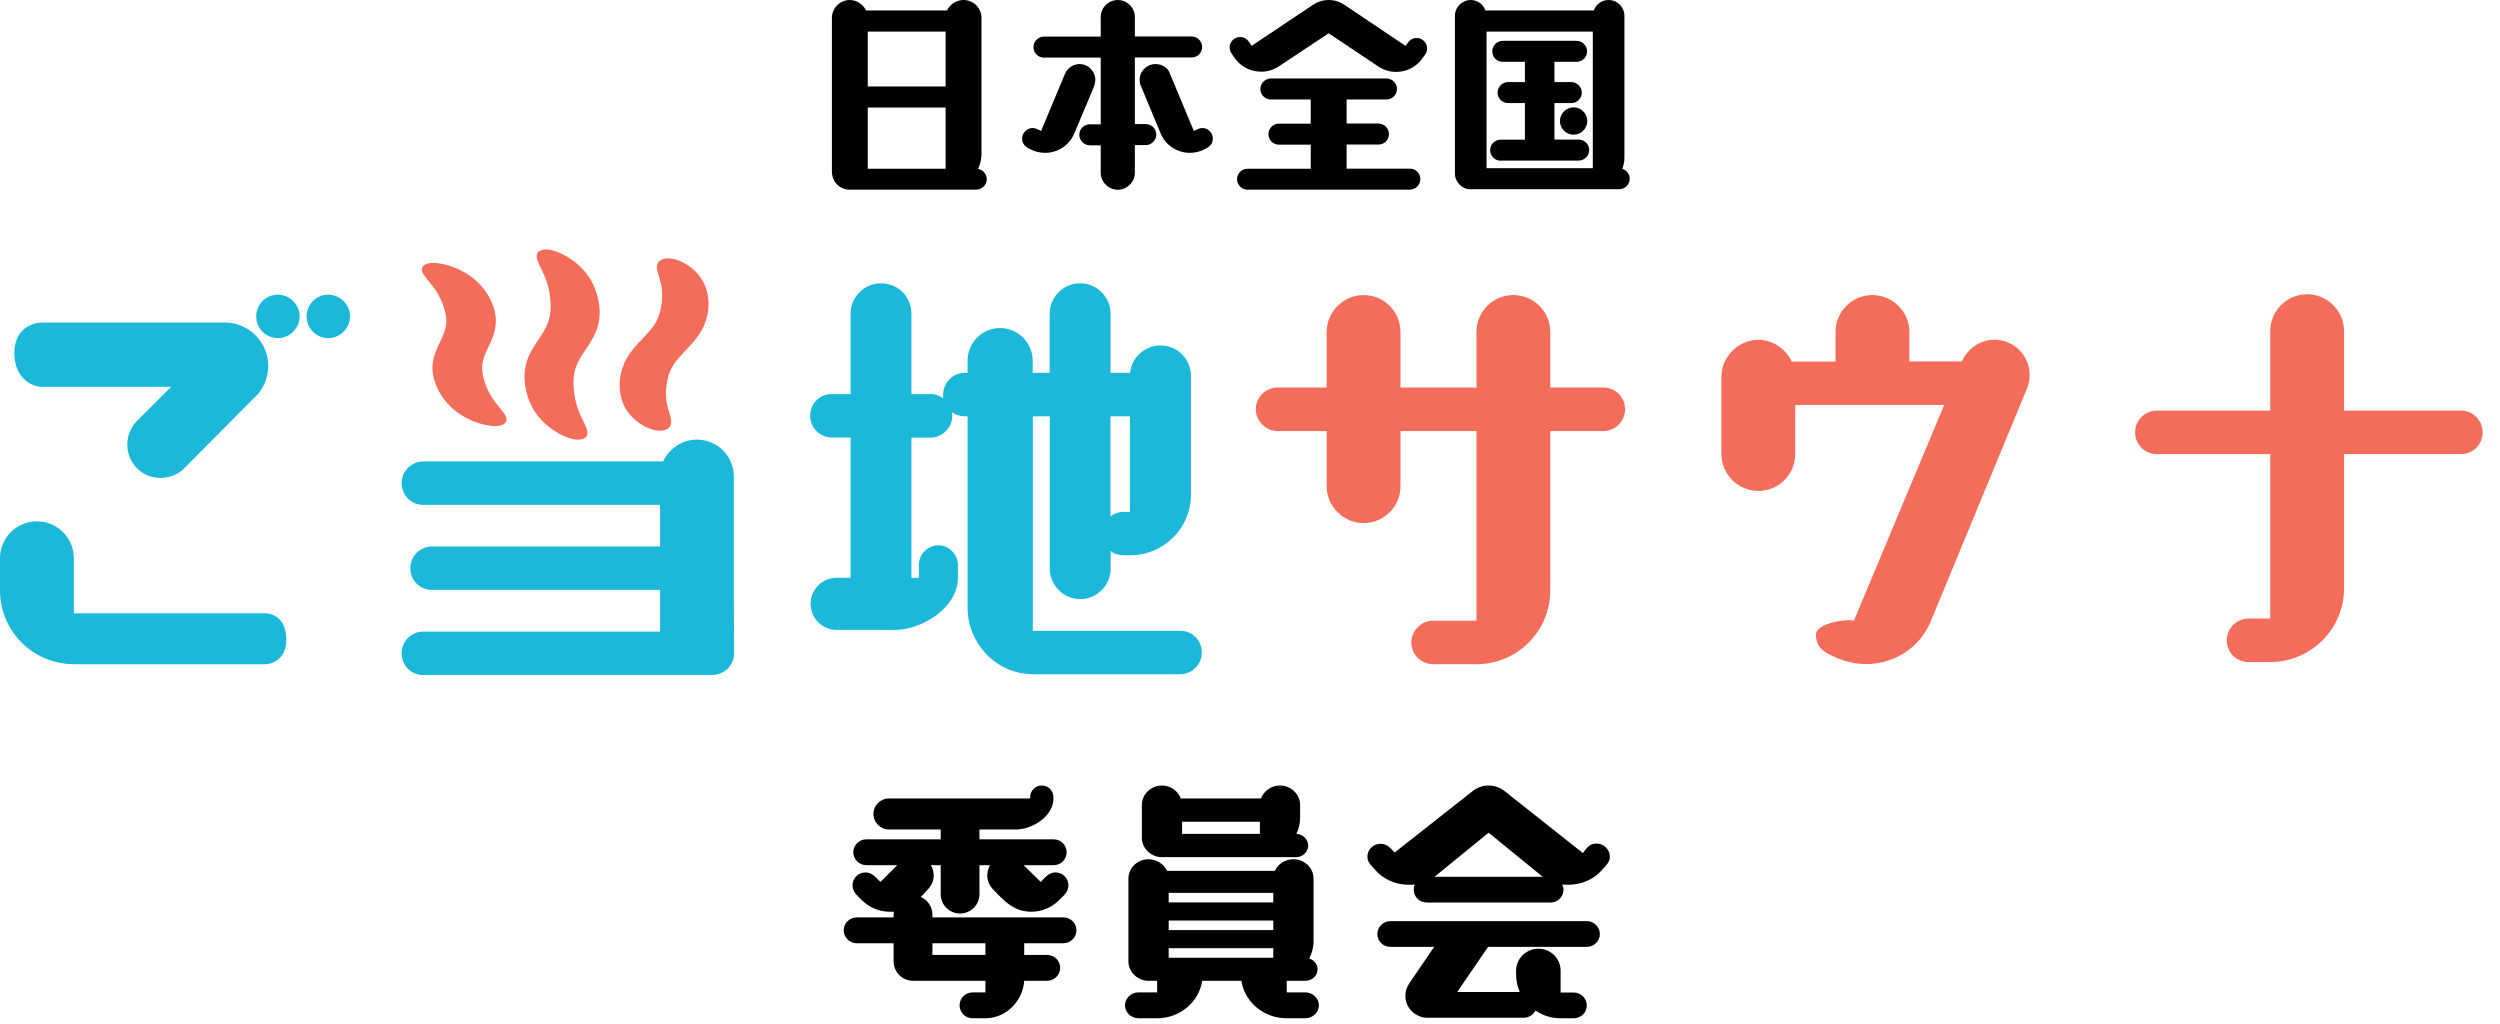 <?xml version="1.0" encoding="utf-8"?>
<svg xmlns="http://www.w3.org/2000/svg" fill="none" height="100%" overflow="visible" preserveAspectRatio="none" style="display: block;" viewBox="0 0 127 52" width="100%">
<g clip-path="url(#clip0_0_11)" id="footer_logo.svg">
<g clip-path="url(#clip1_0_11)" id="footer_logo.svg fill">
<g clip-path="url(#clip2_0_11)" id="footer_logo.svg_2">
<path d="M3.751 33.74C1.676 33.74 0 32.064 0 29.99V28.357C0 27.323 0.841 26.482 1.875 26.482C2.91 26.482 3.751 27.323 3.751 28.357V31.155H13.413C14.033 31.155 14.545 31.546 14.545 32.523C14.545 33.304 14.033 33.745 13.413 33.745H3.751V33.74ZM9.355 23.794C9.048 24.101 8.606 24.279 8.143 24.279C7.216 24.279 6.467 23.53 6.467 22.581C6.467 22.14 6.645 21.698 6.952 21.391L8.692 19.65H2.15C1.557 19.65 0.728 19.165 0.728 17.931C0.728 16.773 1.557 16.385 2.15 16.385C2.15 16.385 10.632 16.385 11.425 16.385C12.637 16.385 13.629 17.377 13.629 18.589C13.629 19.273 13.322 19.871 12.858 20.265L9.355 23.794ZM14.119 17.177C13.499 17.177 13.014 16.671 13.014 16.073C13.014 15.475 13.499 14.968 14.119 14.968C14.717 14.968 15.224 15.475 15.224 16.073C15.224 16.671 14.717 17.177 14.119 17.177ZM16.679 17.177C16.059 17.177 15.574 16.671 15.574 16.073C15.574 15.475 16.059 14.968 16.679 14.968C17.277 14.968 17.784 15.475 17.784 16.073C17.784 16.671 17.277 17.177 16.679 17.177Z" fill="#1CB8D9" id="Vector"/>
<path d="M21.507 34.295C20.888 34.295 20.403 33.81 20.403 33.191C20.403 32.571 20.888 32.086 21.507 32.086H33.53V29.969H21.949C21.329 29.969 20.845 29.484 20.845 28.864C20.845 28.266 21.329 27.76 21.949 27.76H33.53V25.648H21.507C20.888 25.648 20.403 25.163 20.403 24.543C20.403 23.945 20.888 23.439 21.507 23.439H27.177H30.927H33.686C33.994 22.797 34.635 22.334 35.406 22.334C36.44 22.334 37.281 23.174 37.281 24.209V30.54C37.281 31.111 37.292 32.657 37.292 33.185C37.292 33.805 36.785 34.29 36.187 34.29H21.507V34.295Z" fill="#1CB8D9" id="Vector_2"/>
<path d="M52.462 34.247C50.608 34.247 49.153 32.679 49.153 30.874V21.148H49.018C48.776 21.148 48.533 21.084 48.355 20.927C48.355 20.992 48.377 21.062 48.377 21.127C48.377 21.725 47.87 22.231 47.272 22.231H46.302V29.354H46.679V28.692C46.679 28.163 47.121 27.7 47.671 27.7C48.199 27.7 48.662 28.163 48.662 28.692V29.354C48.662 30.879 46.83 32 45.461 32H42.503C41.775 32 41.177 31.402 41.177 30.674C41.177 29.947 41.775 29.349 42.503 29.349H43.209V22.226H42.26C41.641 22.226 41.156 21.719 41.156 21.121C41.156 20.502 41.641 20.017 42.26 20.017H43.209V15.938C43.209 15.076 43.915 14.392 44.755 14.392C45.618 14.392 46.302 15.076 46.302 15.938V20.017H47.272C47.514 20.017 47.736 20.103 47.913 20.238V20.044C47.913 19.424 48.42 18.939 49.018 18.939H49.153V18.32C49.153 17.414 49.88 16.665 50.807 16.665C51.712 16.665 52.462 17.414 52.462 18.32V18.939H53.324V15.938C53.324 15.076 54.03 14.392 54.87 14.392C55.711 14.392 56.417 15.076 56.417 15.938V18.939H57.409C57.473 18.169 58.158 17.549 58.955 17.549C59.818 17.549 60.502 18.255 60.502 19.095V25.119C60.502 26.817 59.133 28.207 57.414 28.207H57.085C56.843 28.207 56.6 28.142 56.422 27.986V28.891C56.422 29.731 55.717 30.437 54.876 30.437C54.035 30.437 53.329 29.731 53.329 28.891V21.148H52.467V32.043H59.947C60.567 32.043 61.052 32.528 61.052 33.147C61.052 33.74 60.567 34.252 59.947 34.252H52.462V34.247ZM57.403 21.148H56.412V26.245C56.59 26.089 56.832 26.003 57.075 26.003H57.403V21.148Z" fill="#1CB8D9" id="Vector_3"/>
<path d="M72.8 33.74C72.201 33.74 71.695 33.255 71.695 32.635C71.695 32.037 72.201 31.531 72.8 31.531H75.004V21.897H71.145V24.699C71.145 25.733 70.305 26.574 69.27 26.574C68.257 26.574 67.394 25.733 67.394 24.699V21.897H64.899C64.307 21.897 63.795 21.39 63.795 20.792C63.795 20.173 64.301 19.688 64.899 19.688H67.394V16.864C67.394 15.83 68.257 14.989 69.27 14.989C70.305 14.989 71.145 15.83 71.145 16.864V19.688H75.004V16.864C75.004 15.83 75.844 14.989 76.879 14.989C77.914 14.989 78.754 15.83 78.754 16.864V19.688H81.449C82.069 19.688 82.554 20.173 82.554 20.792C82.554 21.385 82.069 21.897 81.449 21.897H78.754V29.99C78.754 32.064 77.079 33.74 75.004 33.74H72.8Z" fill="#F25D49" fill-opacity="0.9" id="Vector_4"/>
<path d="M98.764 20.572H91.198V23.066C91.198 24.101 90.357 24.941 89.322 24.941C88.309 24.941 87.447 24.101 87.447 23.066V19.138C87.447 18.125 88.309 17.263 89.322 17.263C90.071 17.263 90.713 17.727 91.02 18.368H93.245V16.864C93.245 15.83 94.086 14.989 95.121 14.989C96.134 14.989 96.996 15.83 96.996 16.864V18.362H99.664C99.949 17.7 100.612 17.258 101.318 17.258C102.31 17.258 103.107 18.072 103.107 19.047C103.107 19.289 103.064 19.51 102.973 19.731L98.096 31.531C97.567 32.878 96.242 33.734 94.808 33.734C94.345 33.734 93.881 33.648 93.439 33.471C92.841 33.228 92.249 33.007 92.249 32.237C92.249 31.639 93.892 31.423 94.178 31.531L98.764 20.572Z" fill="#F25D49" fill-opacity="0.9" id="Vector_5"/>
<path d="M114.225 33.632C113.605 33.632 113.12 33.147 113.12 32.528C113.12 31.93 113.605 31.423 114.225 31.423H115.329V23.066H109.569C108.949 23.066 108.464 22.581 108.464 21.962C108.464 21.369 108.949 20.857 109.569 20.857H115.329V16.822C115.329 15.787 116.17 14.947 117.205 14.947C118.218 14.947 119.08 15.787 119.08 16.822V20.857H125.013C125.633 20.857 126.118 21.364 126.118 21.962C126.118 22.581 125.633 23.066 125.013 23.066H119.08V29.882C119.08 31.957 117.383 33.632 115.329 33.632H114.225Z" fill="#F25D49" fill-opacity="0.9" id="Vector_6"/>
<path d="M52.03 49.823C51.965 50.848 51.111 51.728 50.06 51.728H49.403C49.035 51.728 48.746 51.426 48.746 51.071C48.746 50.717 49.035 50.414 49.403 50.414H50.06V49.823H46.381C45.829 49.823 45.396 49.377 45.396 48.838V47.918H43.517C43.163 47.918 42.86 47.616 42.86 47.261C42.86 46.894 43.163 46.605 43.517 46.605H45.396V46.46C45.396 46.407 45.396 46.368 45.409 46.316H45.186C44.673 46.316 44.161 46.105 43.793 45.737C43.57 45.514 43.307 45.317 43.307 44.975C43.307 44.621 43.596 44.319 43.964 44.319C44.306 44.319 44.502 44.581 44.726 44.805L45.58 43.951H44.003C43.649 43.951 43.346 43.649 43.346 43.294C43.346 42.939 43.649 42.637 44.003 42.637H47.787V42.138H45.159C44.726 42.138 44.371 41.783 44.371 41.35C44.371 40.916 44.726 40.561 45.159 40.561H52.332V40.496C52.332 40.167 52.595 39.904 52.923 39.904C53.252 39.904 53.515 40.167 53.515 40.496V40.561C53.515 41.468 52.438 42.138 51.61 42.138H49.757V42.637H53.528C53.896 42.637 54.185 42.939 54.185 43.294C54.185 43.649 53.896 43.951 53.528 43.951H52.004L52.871 44.805C53.081 44.581 53.278 44.319 53.62 44.319C53.988 44.319 54.277 44.621 54.277 44.975C54.277 45.317 54.014 45.514 53.791 45.737C53.423 46.105 52.923 46.316 52.398 46.316C51.505 46.316 51.019 45.777 50.441 45.173C50.257 44.975 50.152 44.739 50.152 44.476C50.152 44.292 50.204 44.108 50.296 43.951H49.757V45.422C49.757 45.974 49.311 46.407 48.772 46.407C48.233 46.407 47.787 45.974 47.787 45.422V43.951H47.288C47.38 44.108 47.432 44.292 47.432 44.476C47.432 44.739 47.327 44.975 47.143 45.173L46.775 45.567C47.117 45.711 47.367 46.066 47.367 46.46V46.605H54.027C54.382 46.605 54.684 46.894 54.684 47.261C54.684 47.616 54.382 47.918 54.027 47.918H52.03V48.51H53.199C53.567 48.51 53.856 48.812 53.856 49.166C53.856 49.521 53.567 49.823 53.199 49.823H52.03ZM50.06 47.918H47.367V48.51H50.06V47.918Z" fill="black" id="Vector_7"/>
<path d="M65.365 51.728C64.193 51.728 63.225 50.901 63.062 49.823H61.072C60.908 50.901 59.941 51.728 58.783 51.728H57.829C57.461 51.728 57.147 51.426 57.147 51.071C57.147 50.717 57.461 50.414 57.829 50.414H58.783V49.823H58.346C57.788 49.823 57.324 49.377 57.324 48.838V44.634C57.324 44.082 57.788 43.649 58.346 43.649C58.755 43.649 59.123 43.898 59.287 44.24H64.765C64.915 43.898 65.283 43.649 65.706 43.649C66.264 43.649 66.728 44.082 66.728 44.634V47.813C66.728 48.129 66.646 48.431 66.51 48.693C66.755 48.772 66.932 48.982 66.932 49.232C66.932 49.56 66.659 49.823 66.332 49.823H65.365V50.414H66.319C66.687 50.414 67 50.717 67 51.071C67 51.426 66.687 51.728 66.319 51.728H65.365ZM59.028 43.544C58.469 43.544 58.006 43.097 58.006 42.558V40.89C58.006 40.351 58.469 39.904 59.028 39.904C59.464 39.904 59.846 40.18 59.982 40.561H64.057C64.207 40.18 64.574 39.904 65.024 39.904C65.583 39.904 66.046 40.351 66.046 40.89V41.534C66.046 41.836 65.978 42.112 65.856 42.361C66.183 42.374 66.455 42.637 66.455 42.952C66.455 43.268 66.183 43.544 65.842 43.544H59.028ZM64.683 45.356H59.369V45.843H64.683V45.356ZM64.683 46.762H59.369V47.248H64.683V46.762ZM64.683 48.168H59.369V48.654H64.683V48.168ZM64.002 41.744H60.05V42.361H64.002V41.744Z" fill="black" id="Vector_8"/>
<path d="M72.483 45.849C72.11 45.849 71.818 45.561 71.818 45.194C71.818 45.103 71.831 45.011 71.871 44.932C71.778 44.946 71.671 44.946 71.565 44.946C70.887 44.946 70.235 44.657 69.809 44.134C69.636 43.937 69.464 43.793 69.464 43.518C69.464 43.165 69.756 42.864 70.129 42.864C70.461 42.864 70.647 43.086 70.847 43.309L74.837 40.166C75.063 39.996 75.342 39.904 75.622 39.904C75.901 39.904 76.18 39.996 76.406 40.166L80.41 43.335C80.596 43.086 80.742 42.851 81.102 42.851C81.474 42.851 81.78 43.152 81.78 43.518C81.78 43.793 81.607 43.937 81.434 44.134C81.008 44.657 80.357 44.946 79.678 44.946C79.572 44.946 79.466 44.946 79.359 44.932C79.399 45.011 79.426 45.103 79.426 45.194C79.426 45.561 79.133 45.849 78.761 45.849H72.483ZM79.279 51.728C78.8 51.728 78.362 51.584 78.002 51.335C77.896 51.545 77.67 51.702 77.404 51.702H72.456C71.858 51.663 71.392 51.178 71.392 50.589C71.392 50.366 71.459 50.157 71.578 49.974L72.855 48.101H70.634C70.262 48.101 69.969 47.813 69.969 47.447C69.969 47.093 70.262 46.792 70.634 46.792H80.609C80.969 46.792 81.274 47.093 81.274 47.447C81.274 47.813 80.969 48.101 80.609 48.101H75.595L74.026 50.393H77.204C77.085 50.118 77.018 49.816 77.018 49.502V49.306C77.018 48.69 77.537 48.193 78.149 48.193C78.774 48.193 79.279 48.69 79.279 49.306V50.419H79.944C80.317 50.419 80.609 50.72 80.609 51.073C80.609 51.44 80.317 51.728 79.944 51.728H79.279ZM75.622 42.301L72.988 44.448C72.948 44.487 72.908 44.514 72.868 44.54H78.375C78.335 44.514 78.295 44.487 78.255 44.448L75.622 42.301Z" fill="black" id="Vector_9"/>
<path d="M43.171 9.639C42.67 9.639 42.261 9.235 42.261 8.729V0.911C42.261 0.409 42.67 0 43.171 0C43.527 0 43.856 0.226 43.996 0.533H48.108C48.258 0.226 48.571 0 48.948 0C49.449 0 49.859 0.404 49.859 0.911V7.818C49.859 8.098 49.794 8.351 49.687 8.578C49.934 8.632 50.128 8.847 50.128 9.1C50.128 9.391 49.88 9.634 49.595 9.634H43.171V9.639ZM48.038 1.606H44.082V4.391H48.038V1.606ZM48.038 5.463H44.082V8.572H48.038V5.463Z" fill="black" id="Vector_10"/>
<path d="M54.574 6.778C54.326 7.376 53.739 7.764 53.098 7.764C52.882 7.764 52.677 7.721 52.478 7.646C52.198 7.516 51.923 7.398 51.923 7.037C51.923 6.746 52.171 6.503 52.456 6.503C52.618 6.503 52.747 6.59 52.888 6.654L54.1 3.75C54.229 3.448 54.52 3.254 54.838 3.254C55.286 3.254 55.641 3.621 55.641 4.057C55.641 4.165 55.62 4.273 55.587 4.37L54.574 6.778ZM57.651 7.382V8.772C57.651 9.251 57.253 9.639 56.784 9.639C56.315 9.639 55.916 9.251 55.916 8.772V7.382H55.361C55.07 7.382 54.828 7.134 54.828 6.848C54.828 6.546 55.075 6.315 55.361 6.315H55.916V2.926H53.033C52.731 2.926 52.499 2.689 52.499 2.392C52.499 2.101 52.747 1.859 53.033 1.859H55.916V0.867C55.916 0.388 56.315 0 56.784 0C57.253 0 57.651 0.388 57.651 0.867V1.853H60.534C60.836 1.853 61.068 2.101 61.068 2.387C61.068 2.689 60.831 2.92 60.534 2.92H57.651V6.304H58.206C58.497 6.304 58.74 6.541 58.74 6.837C58.74 7.128 58.492 7.371 58.206 7.371H57.651V7.382ZM57.959 4.37C57.915 4.273 57.894 4.165 57.894 4.057C57.894 3.615 58.26 3.254 58.697 3.254C59.02 3.254 59.349 3.438 59.435 3.75L60.648 6.654C60.788 6.59 60.928 6.503 61.079 6.503C61.37 6.503 61.612 6.751 61.612 7.037C61.612 7.403 61.332 7.516 61.057 7.646C60.863 7.721 60.648 7.764 60.448 7.764C59.796 7.764 59.203 7.376 58.961 6.778L57.959 4.37Z" fill="black" id="Vector_11"/>
<path d="M67.497 1.692L64.98 3.362C64.711 3.545 64.393 3.642 64.07 3.642C63.514 3.642 62.997 3.373 62.701 2.915C62.582 2.753 62.464 2.613 62.464 2.414C62.464 2.112 62.712 1.88 62.997 1.88C63.321 1.88 63.423 2.096 63.584 2.328L66.694 0.248C66.931 0.086 67.217 0 67.497 0C67.788 0 68.063 0.086 68.3 0.248L71.398 2.328C71.56 2.112 71.679 1.929 71.964 1.929C72.266 1.929 72.498 2.177 72.498 2.462C72.498 2.656 72.401 2.775 72.282 2.926C71.981 3.384 71.469 3.653 70.924 3.653C70.59 3.653 70.283 3.556 70.014 3.373L67.497 1.692ZM63.374 9.639C63.083 9.639 62.841 9.391 62.841 9.106C62.841 8.804 63.089 8.572 63.374 8.572H66.586V7.349H64.969C64.668 7.349 64.436 7.112 64.436 6.816C64.436 6.525 64.673 6.282 64.969 6.282H66.586V5.054H64.56C64.269 5.054 64.026 4.817 64.026 4.521C64.026 4.23 64.274 3.987 64.56 3.987H70.434C70.725 3.987 70.967 4.235 70.967 4.521C70.967 4.822 70.719 5.054 70.434 5.054H68.408V6.277H70.024C70.326 6.277 70.558 6.525 70.558 6.811C70.558 7.112 70.321 7.344 70.024 7.344H68.408V8.567H71.62C71.921 8.567 72.153 8.804 72.153 9.1C72.153 9.391 71.916 9.634 71.62 9.634H63.374V9.639Z" fill="black" id="Vector_12"/>
<path d="M74.713 9.618C74.271 9.618 73.91 9.251 73.91 8.815V0.803C73.91 0.361 74.276 0 74.713 0C75.058 0 75.354 0.226 75.462 0.533H80.959C81.077 0.221 81.363 0 81.718 0C82.16 0 82.521 0.366 82.521 0.803V8.012C82.521 8.217 82.478 8.395 82.413 8.578C82.629 8.642 82.791 8.847 82.791 9.079C82.791 9.37 82.554 9.612 82.257 9.612H74.713V9.618ZM80.915 1.606H75.516V8.545H80.915V1.606ZM76.232 8.163C75.93 8.163 75.699 7.915 75.699 7.629C75.699 7.328 75.936 7.096 76.232 7.096H77.466V5.237H76.61C76.319 5.237 76.076 5 76.076 4.704C76.076 4.413 76.324 4.17 76.61 4.17H77.466V3.141H76.34C76.038 3.141 75.807 2.904 75.807 2.608C75.807 2.317 76.044 2.074 76.34 2.074H80.091C80.382 2.074 80.624 2.322 80.624 2.608C80.624 2.91 80.376 3.141 80.091 3.141H78.965V4.17H79.821C80.112 4.17 80.355 4.418 80.355 4.704C80.355 5.005 80.107 5.237 79.821 5.237H78.965V7.091H80.199C80.49 7.091 80.732 7.328 80.732 7.624C80.732 7.915 80.484 8.158 80.199 8.158H76.232V8.163ZM79.94 6.843C79.552 6.843 79.245 6.53 79.245 6.148C79.245 5.771 79.557 5.453 79.94 5.453C80.317 5.453 80.635 5.765 80.635 6.148C80.635 6.53 80.317 6.843 79.94 6.843Z" fill="black" id="Vector_13"/>
<path d="M27.37 21.181C27.769 21.666 28.27 21.983 28.653 22.15C29.041 22.323 29.354 22.377 29.596 22.301C29.838 22.226 29.887 22.037 29.801 21.773C29.709 21.509 29.51 21.186 29.37 20.803C29.23 20.426 29.133 19.936 29.133 19.397C29.138 19.133 29.176 18.864 29.273 18.605C29.37 18.341 29.531 18.077 29.758 17.748C29.979 17.425 30.221 17.043 30.34 16.66C30.464 16.277 30.485 15.906 30.448 15.572C30.372 14.909 30.135 14.311 29.736 13.826C29.337 13.341 28.831 13.023 28.448 12.856C28.06 12.684 27.748 12.63 27.505 12.705C27.263 12.781 27.214 12.969 27.306 13.233C27.397 13.503 27.597 13.82 27.737 14.203C27.877 14.58 27.974 15.07 27.974 15.609C27.968 15.873 27.931 16.143 27.834 16.401C27.737 16.665 27.575 16.929 27.349 17.258C27.128 17.581 26.885 17.964 26.767 18.346C26.643 18.729 26.621 19.101 26.659 19.435C26.735 20.103 26.972 20.696 27.37 21.181Z" fill="#F25D49" fill-opacity="0.9" id="Vector_14"/>
<path d="M31.536 20.113C31.596 20.388 31.703 20.647 31.854 20.868C32.156 21.32 32.593 21.601 32.921 21.741C33.261 21.886 33.552 21.919 33.794 21.838C34.042 21.757 34.123 21.574 34.091 21.331C34.058 21.083 33.929 20.798 33.87 20.464C33.81 20.135 33.816 19.704 33.924 19.224C33.977 18.993 34.069 18.761 34.209 18.54C34.349 18.314 34.554 18.088 34.834 17.797C35.109 17.511 35.432 17.161 35.632 16.8C35.837 16.444 35.939 16.089 35.977 15.771C36.014 15.453 35.993 15.167 35.934 14.893C35.874 14.618 35.767 14.359 35.616 14.138C35.314 13.685 34.883 13.405 34.549 13.265C34.209 13.12 33.918 13.088 33.676 13.168C33.428 13.249 33.347 13.432 33.379 13.675C33.417 13.923 33.546 14.208 33.6 14.542C33.66 14.871 33.654 15.302 33.546 15.781C33.487 16.013 33.401 16.245 33.261 16.466C33.121 16.692 32.916 16.918 32.636 17.209C32.355 17.495 32.038 17.845 31.838 18.206C31.633 18.567 31.531 18.917 31.493 19.235C31.461 19.553 31.477 19.839 31.536 20.113Z" fill="#F25D49" fill-opacity="0.9" id="Vector_15"/>
<path d="M22.531 20.248C22.715 20.496 22.936 20.722 23.183 20.911C23.684 21.294 24.245 21.498 24.644 21.584C25.048 21.671 25.355 21.671 25.565 21.558C25.775 21.45 25.781 21.267 25.635 21.04C25.49 20.814 25.231 20.561 25.032 20.254C24.827 19.952 24.638 19.548 24.536 19.084C24.488 18.858 24.477 18.632 24.52 18.4C24.558 18.169 24.66 17.931 24.816 17.619C24.967 17.312 25.129 16.94 25.172 16.579C25.22 16.213 25.166 15.873 25.064 15.571C24.956 15.27 24.816 15.006 24.633 14.752C24.45 14.505 24.229 14.278 23.981 14.09C23.48 13.707 22.919 13.502 22.52 13.416C22.116 13.33 21.809 13.335 21.599 13.443C21.389 13.551 21.383 13.734 21.529 13.96C21.674 14.187 21.928 14.44 22.133 14.747C22.337 15.049 22.526 15.453 22.628 15.916C22.677 16.143 22.688 16.369 22.645 16.601C22.601 16.832 22.499 17.069 22.348 17.382C22.197 17.689 22.035 18.061 21.987 18.422C21.939 18.783 21.992 19.128 22.1 19.429C22.208 19.736 22.348 20 22.531 20.248Z" fill="#F25D49" fill-opacity="0.9" id="Vector_16"/>
</g>
</g>
</g>
<defs>
<clipPath id="clip0_0_11">
<rect fill="white" height="52" width="127"/>
</clipPath>
<clipPath id="clip1_0_11">
<rect fill="white" height="52" width="127"/>
</clipPath>
<clipPath id="clip2_0_11">
<rect fill="white" height="52" width="127"/>
</clipPath>
</defs>
</svg>